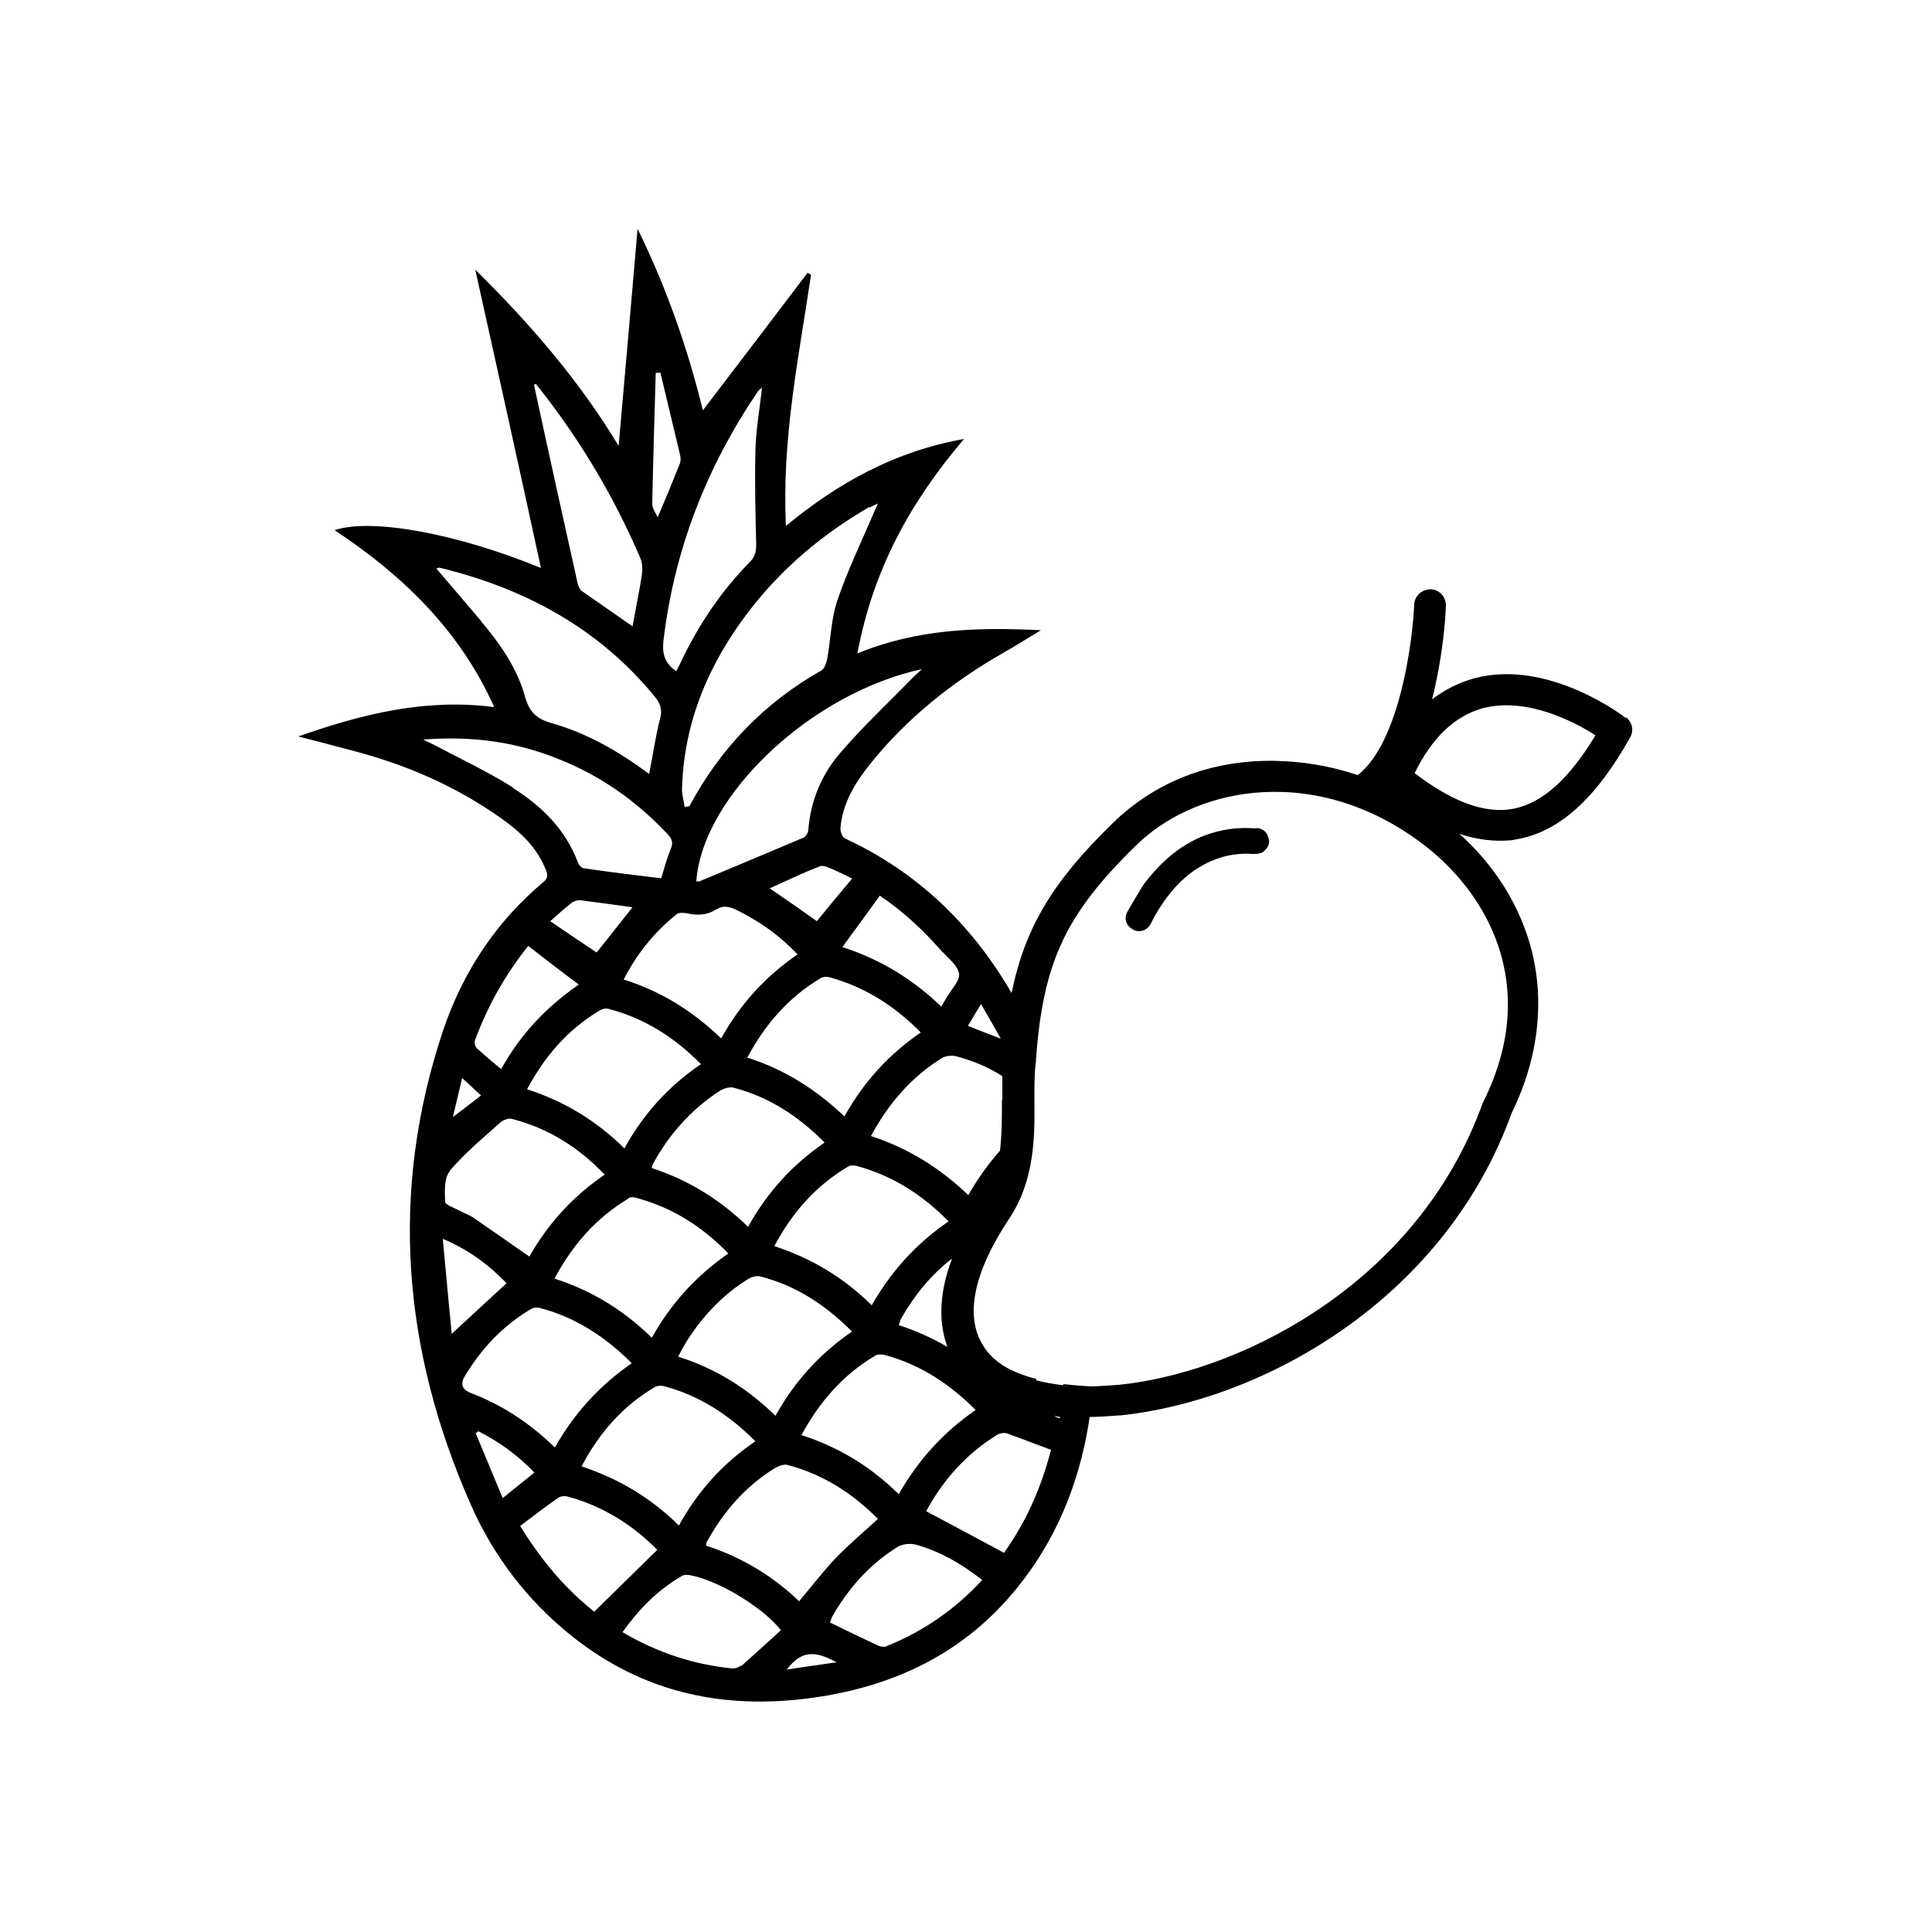 <svg viewBox="0 0 500 500" version="1.1" xmlns="http://www.w3.org/2000/svg">
  
  <g>
    <g id="Layer_1">
      <g>
        <path d="M420.9,185.9c-.8-.6-20.1-15.4-39.2-10.4-4,1.1-7.7,2.9-11.1,5.5.4-1.4.7-2.8,1-4.3,2.3-10.6,2.6-19.6,2.6-20,0-2.3-1.7-4.1-3.9-4.2-2.3,0-4.2,1.7-4.3,3.9-.4,9.4-3.7,35.6-14.6,44.2-7.1-2.4-14.5-3.6-21.8-3.7-16.2-.2-30.7,5.4-41.7,16.2-15.2,14.8-22.6,26.7-26.1,43.9-10.1-17.4-24.1-31.2-43.1-40-.7-.3-1.2-1.7-1.2-2.6.5-6.5,3.8-11.8,7.7-16.7,9.5-11.8,21.1-21.1,34.2-28.6,3.2-1.8,6.3-3.8,10-6-16.4-.8-31.9-.4-47.5,6,4-21.5,13.6-39.1,27.6-55.5-17.9,3.2-32.5,11.3-46.1,22.5-1.1-22.4,3.3-43.6,6.5-65-.3-.2-.6-.3-.9-.5-9,11.9-18.1,23.8-27.1,35.6-3.9-16-9.4-31.7-16.9-47-1.6,18.6-3.2,37.2-4.9,56.2-10.2-16.9-22.8-31.5-37.1-45.6,5.8,26,11.4,51.4,17,77.2-21.6-8.9-43.8-13-53.4-9.8,17.8,11.8,32.5,26.1,41.3,45.8-17.6-2.3-34,1.7-50.7,7.6,5,1.3,9.4,2.4,13.8,3.6,13.9,3.6,26.9,9.2,38.6,17.5,5,3.5,9.4,7.6,11.7,13.5.5,1.3.5,2.1-.7,3.1-12.3,10.3-20.8,23.3-25.9,38.3-14,41.8-10.5,82.8,7.1,122.7,5.8,13.2,14.5,24.7,25.8,33.8,19.3,15.6,41.3,19.8,65.3,15.9,20.1-3.3,37.2-11.9,50.2-27.9,10.1-12.4,16-26.8,18.6-42.4.1-.7.2-1.3.3-2,2.5,0,5-.2,7.7-.4h.3c36.5-3.8,83.7-29.7,101.2-78.2,7.3-14.9,8.8-30.4,4.5-44.6-3.2-10.4-9.3-19.9-18-27.7,4.5,1.5,8.8,2,12.9,1.7.8,0,1.7-.3,2.5-.4,10.7-2.1,20.1-10.7,28.8-26.3,1-1.8.5-3.9-1.1-5.2ZM259.3,284.7c0,4.2,0,8.7-.5,13.1-3.1,3.5-5.8,7.3-8.2,11.5-7.2-6.9-15.4-12.1-25.2-15.3,4.6-8.5,10.5-15.3,18.4-20.2.9-.5,2.3-.7,3.4-.5,4.3,1.1,8.5,2.8,12.2,5.2,0,2,0,4,0,6.1ZM196.6,330.3c9.2,2.3,16.9,7.3,23.9,14.3-8.3,5.7-14.8,12.8-19.8,21.8-7.3-7.1-15.4-12.2-25.2-15.3.9-1.7,1.7-3.2,2.6-4.6,4-6.1,9-11.4,15.2-15.3.9-.6,2.3-1.1,3.3-.9ZM168.7,302.3c.1-.5.1-.8.3-1.1,4.2-7.7,9.9-14.1,17.3-18.9,1-.6,2.5-1.1,3.6-.8,9.1,2.4,16.7,7.3,23.5,14.2-8.3,5.7-14.8,12.8-19.8,21.8-7.2-7-15.4-12.1-24.9-15.2ZM200.4,322.5c4.6-8.7,10.8-15.7,19.1-20.6.6-.4,1.6-.3,2.4-.1,9.1,2.5,16.7,7.3,23.6,14.3-8.5,5.8-14.9,13-19.9,21.7-7.2-7.1-15.4-12.1-25.2-15.3ZM218.6,289c-7.3-7-15.5-12.2-25.2-15.3,4.6-8.6,10.7-15.6,18.9-20.5.6-.4,1.6-.5,2.3-.3,9.2,2.5,16.9,7.4,23.7,14.3-8.3,5.7-14.8,12.8-19.8,21.8ZM186.6,268.7c-7.2-6.9-15.3-12.1-25.2-15.2,3.5-6.8,8-12.3,13.7-16.9.6-.5,2-.4,2.9-.2,2.7.6,5.1.4,7.5-1.1,1.6-1,3-.7,4.7,0,6,2.9,11.4,6.6,16.2,11.7-8.3,5.7-14.8,12.8-19.8,21.8ZM154.4,246.5c-3.3-2.2-7.5-5-12-8.1,1.9-1.7,3.7-3.3,5.6-4.8.6-.4,1.5-.7,2.3-.6,4.6.6,9.2,1.2,13.4,1.8-3.2,4-6.5,8.2-9.2,11.6ZM155.2,261.5c.6-.4,1.6-.6,2.3-.4,9.3,2.4,17.1,7.4,23.9,14.3-8.4,5.7-14.9,12.9-19.8,21.8-7.3-7.2-15.6-12.2-25.2-15.3,4.6-8.6,10.6-15.5,18.8-20.4ZM162.6,310.1c.6-.4,1.6-.3,2.4,0,9.1,2.5,16.7,7.3,23.5,14.3-8.2,5.7-14.8,12.8-19.8,21.8-7.3-7.1-15.5-12.2-25.2-15.3,4.7-8.8,10.8-15.7,19.1-20.7ZM169.6,358.9c.6-.3,1.4-.3,2.1-.2,9.2,2.4,16.9,7.4,23.8,14.3-8.4,5.7-14.9,12.9-19.8,21.8-7.2-7.1-15.5-12.1-25.2-15.3,4.6-8.7,10.7-15.7,19.1-20.6ZM183,398.9c4.3-7.8,10-14.3,17.6-19,.9-.5,2.2-1,3.1-.8,9.2,2.4,16.9,7.3,23.5,14-3.8,3.5-7.5,6.6-10.9,10.1-3.3,3.5-6.2,7.3-9.5,11.2-6.4-6.2-14.5-11.3-24.1-14.4.1-.5.1-.8.3-1.1ZM207.4,371.4c4.7-8.6,10.8-15.7,19.2-20.6.6-.3,1.4-.3,2.1-.2,9.2,2.4,16.9,7.4,23.8,14.3-8.4,5.8-14.9,13-19.9,21.8-7.2-7.1-15.5-12.2-25.2-15.3ZM232.6,342.9c.3-.7.4-1.3.7-1.8,3.4-6,7.7-11.2,13.1-15.4-3.8,10-3.2,17.5-1.2,22.9-3.9-2.3-8.1-4.2-12.7-5.7ZM253.8,259.7c1.8,3.1,3.3,5.7,5.2,9.1-3.2-1.2-5.7-2.2-8.5-3.3,1.1-1.8,2.1-3.6,3.4-5.7ZM244,246.4c1.6,1.8,4,3.6,4.2,5.7.2,1.8-2,3.9-3.1,5.9-.4.7-.9,1.4-1.5,2.5-7.2-6.9-15.4-12.1-25.6-15.4,3.4-4.6,6.5-8.9,9.7-13.3,6.5,4.4,11.6,9.3,16.3,14.7ZM220.6,227.3c-3.4,4-6.6,7.9-9.2,11.1-3.5-2.5-7.8-5.5-12.2-8.5,4.1-1.8,8.5-4,13-5.7.9-.4,2.4.4,3.6.9,1.6.7,3.2,1.5,4.8,2.3ZM238.8,173c-1.1,1-1.7,1.5-2.3,2.1-6.3,6.5-13,12.7-18.9,19.6-4.9,5.6-7.8,12.4-8.4,20,0,.8-.7,1.9-1.3,2.1-9,3.8-18,7.6-26.9,11.3-.2,0-.5,0-.8,0,1.6-22.2,29.8-48.9,58.7-55ZM225,131.4c.5-.3,1.1-.6,2.2-1.1-.5,1.1-.8,1.8-1.1,2.5-3.2,7.5-6.8,14.9-9.4,22.6-1.6,4.7-1.7,10-2.6,15-.2,1.1-.7,2.6-1.5,3.1-14.7,8.3-26,20-34,34.8,0,.2-.2.3-.4.4-.3,0-.7.1-1,.2-.2-1.5-.7-3-.7-4.5.4-17.4,6.9-32.6,17.3-46.2,8.5-11.1,19.1-20,31.2-27ZM196.3,101.1c.1-.2.4-.3.9-.8-.6,5.7-1.6,11-1.7,16.3-.2,8.1,0,16.1.2,24.2,0,1.8-.2,3.1-1.5,4.5-7.7,7.8-13.7,16.8-18.3,26.7-.3.6-.6,1.1-.9,1.7-2.9-2-3.7-4.4-3.3-7.9,2.8-23.6,11.2-45,24.5-64.6ZM169.7,96.5c.4,0,.8,0,1.2-.1,1.7,7.1,3.4,14.2,5.1,21.3.2.8.2,1.7-.1,2.4-1.8,4.5-3.6,8.9-5.7,13.8-.6-1.3-1.4-2.4-1.4-3.4.2-11.3.6-22.7.9-34ZM138.2,99.6c.1,0,.3-.2.4-.3.6.7,1.2,1.4,1.7,2.1,10.3,13.2,18.8,27.6,25.4,43,.6,1.3.6,3,.4,4.5-.7,4.4-1.6,8.7-2.4,13.2-4.4-3.1-8.8-6.1-13.2-9.2-.5-.4-.8-1.2-1-1.9-3.8-17.1-7.6-34.2-11.3-51.4ZM124.5,160.7c-3.8-4.5-7.7-9-11.6-13.6.3,0,.6-.2.8-.2,22.2,5.4,41.4,15.7,56,33.7,1.4,1.8,1.7,3.3,1.1,5.5-1.2,4.6-1.8,9.3-2.8,14.2-7.8-5.8-16.1-10.6-25.4-13.2-3.8-1.1-5.6-2.9-6.7-6.7-2-7.4-6.4-13.7-11.4-19.6ZM132.9,203.9c-6.5-4.1-13.5-7.4-20.3-11-.8-.4-1.6-.8-3.1-1.5,12.7-1,24.2.6,35.2,5.1,10.8,4.3,20,10.8,28,19.3,1.3,1.3,1.6,2.4.8,4.1-.9,2.2-1.5,4.6-2.4,7.4-6.6-.8-13.3-1.6-20-2.6-.6,0-1.2-.8-1.5-1.4-3.2-8.6-9.4-14.7-16.9-19.4ZM122.9,269.3c3.2-8.7,7.6-16.7,13.8-24.5,4.4,3.4,8.5,6.6,13.1,10-8.7,6-15.3,13.2-20.1,21.9-2.3-1.9-4.3-3.6-6.3-5.4-.4-.4-.7-1.5-.5-2.1ZM119.6,279c1.8,1.6,3.2,3,4.9,4.5-2.3,1.8-4.5,3.5-7.3,5.6.9-3.7,1.6-6.7,2.4-10.1ZM116.4,303c3.9-4.6,8.6-8.5,13.2-12.6.7-.6,2.1-1.1,3-.8,9.3,2.4,17.1,7.3,23.9,14.4-8.4,5.7-14.8,12.9-19.5,21.2-4.9-3.4-9.6-6.7-14.4-10-1.1-.8-2.5-1.2-3.7-1.9-1.3-.7-3.7-1.5-3.7-2.3-.1-2.7-.3-6.1,1.2-7.9ZM114.6,320.6c6.8,2.9,12,6.8,16.5,11.5-4.7,4.3-9.2,8.5-14.2,13.1-.8-8.1-1.5-16-2.3-24.5ZM121.3,360.2c-1.9-.7-2-2.5-1.1-3.9,4.3-7.2,9.9-13.2,17.2-17.5.6-.4,1.6-.5,2.3-.3,9.2,2.4,16.9,7.4,23.8,14.3-8.4,5.8-14.9,13-19.9,21.8-6.6-6.4-13.9-11.2-22.3-14.3ZM123.2,370.9c.2-.2.4-.4.6-.5,5.3,2.7,10.1,6.1,14.5,10.7-2.6,2.1-5.2,4.2-8.2,6.6-2.4-5.8-4.7-11.3-7-16.8ZM134.5,395c3.3-2.5,6.6-5,10-7.4.6-.4,1.6-.5,2.4-.3,9.2,2.5,16.9,7.4,23.2,13.8-5.5,5.4-10.8,10.6-16.3,16-7.5-5.9-13.7-13.3-19.2-22.2ZM191.8,431c-.5.5-1.5.8-2.2.8-10.1-1-19.5-4.1-28.5-9.4,4.2-5.9,9.1-10.9,15.3-14.5.6-.4,1.6-.4,2.4-.2,7.3,1.4,18.8,8.4,23.3,14.2-3.5,3.2-6.9,6.3-10.3,9.3ZM203.6,432.1c3.6-4.7,6.9-5.2,12.9-1.9-4.6.7-8.7,1.2-12.9,1.9ZM229.6,426c-.7.3-1.6.2-2.3-.1-4.1-1.9-8.2-3.9-12.5-6,.1-.3.3-.9.5-1.4,4.2-7.4,9.7-13.6,16.9-18.1,1.2-.8,3.2-1,4.6-.7,6.3,1.7,11.9,4.9,17.4,9.2-7.1,7.7-15.3,13.3-24.7,17.1ZM259.9,401.9c-6.9-3.7-13.4-7.2-20.2-10.8,4.3-8,10.3-14.8,18.4-19.8.7-.4,1.9-.6,2.6-.3,3.7,1.3,7.4,2.8,11.3,4.2-2.6,10.1-6.6,18.9-12.2,26.7ZM274.3,367.1c-.5-.2-1-.4-1.5-.6.5,0,1,.1,1.5.2,0,.1,0,.3,0,.4ZM383.9,285.1c0,0,0,.3-.2.4-7.4,20.7-21.4,38.7-40.6,52.1-16.3,11.4-35.9,19-53.7,20.8q0,0-.2,0c-2.2.2-4.4.3-6.4.4-2.5-.1-5.1-.3-7.6-.6,0,0,0,.2,0,.3-2.5-.3-4.9-.7-7.1-1.3,0,0,.1-.2.2-.3-3.1-.8-6.1-1.9-8.7-3.5,0,0,0,0,0,0-2.3-1.5-4.1-3.3-5.3-5.4-4.6-7.5-2.3-18.8,6.8-32.5,6.8-10.1,6.7-21.7,6.6-31,0-3.7,0-7.1.4-9.8v-.3c1.8-25.3,7.6-37.7,25.8-55.5,7.5-7.4,18.3-12.5,30.5-13.7,13.4-1.3,28.4,2,42.7,12.4,17.8,12.9,31.7,37.4,16.9,67.3ZM391.7,209.3c-7.3,1.4-15.7-1.7-25.6-9.2,4.5-9.2,10.4-14.8,17.6-16.8,11.4-3,23.8,3.5,29.2,7-6.8,11.3-13.7,17.5-21.2,19Z"></path>
        <path d="M325.2,214.4c-4.7-.4-9.1.2-13.4,1.8-6.7,2.6-11.7,7.2-15.9,12.8-1.4,2.3-2.8,4.6-4.1,6.9-1,1.8-.4,3.6,1.3,4.6,1.7,1,3.7.4,4.7-1.4.4-.8.8-1.6,1.2-2.3,2.5-4.3,5.5-8.2,9.6-11.2,4.7-3.3,9.8-5,15.5-4.6,1.1,0,2.4,0,3.2-.9,1.1-1,1.4-2.2.9-3.5-.4-1.4-1.5-2.2-3-2.3Z"></path>
      </g>
    </g>
  </g>
</svg>